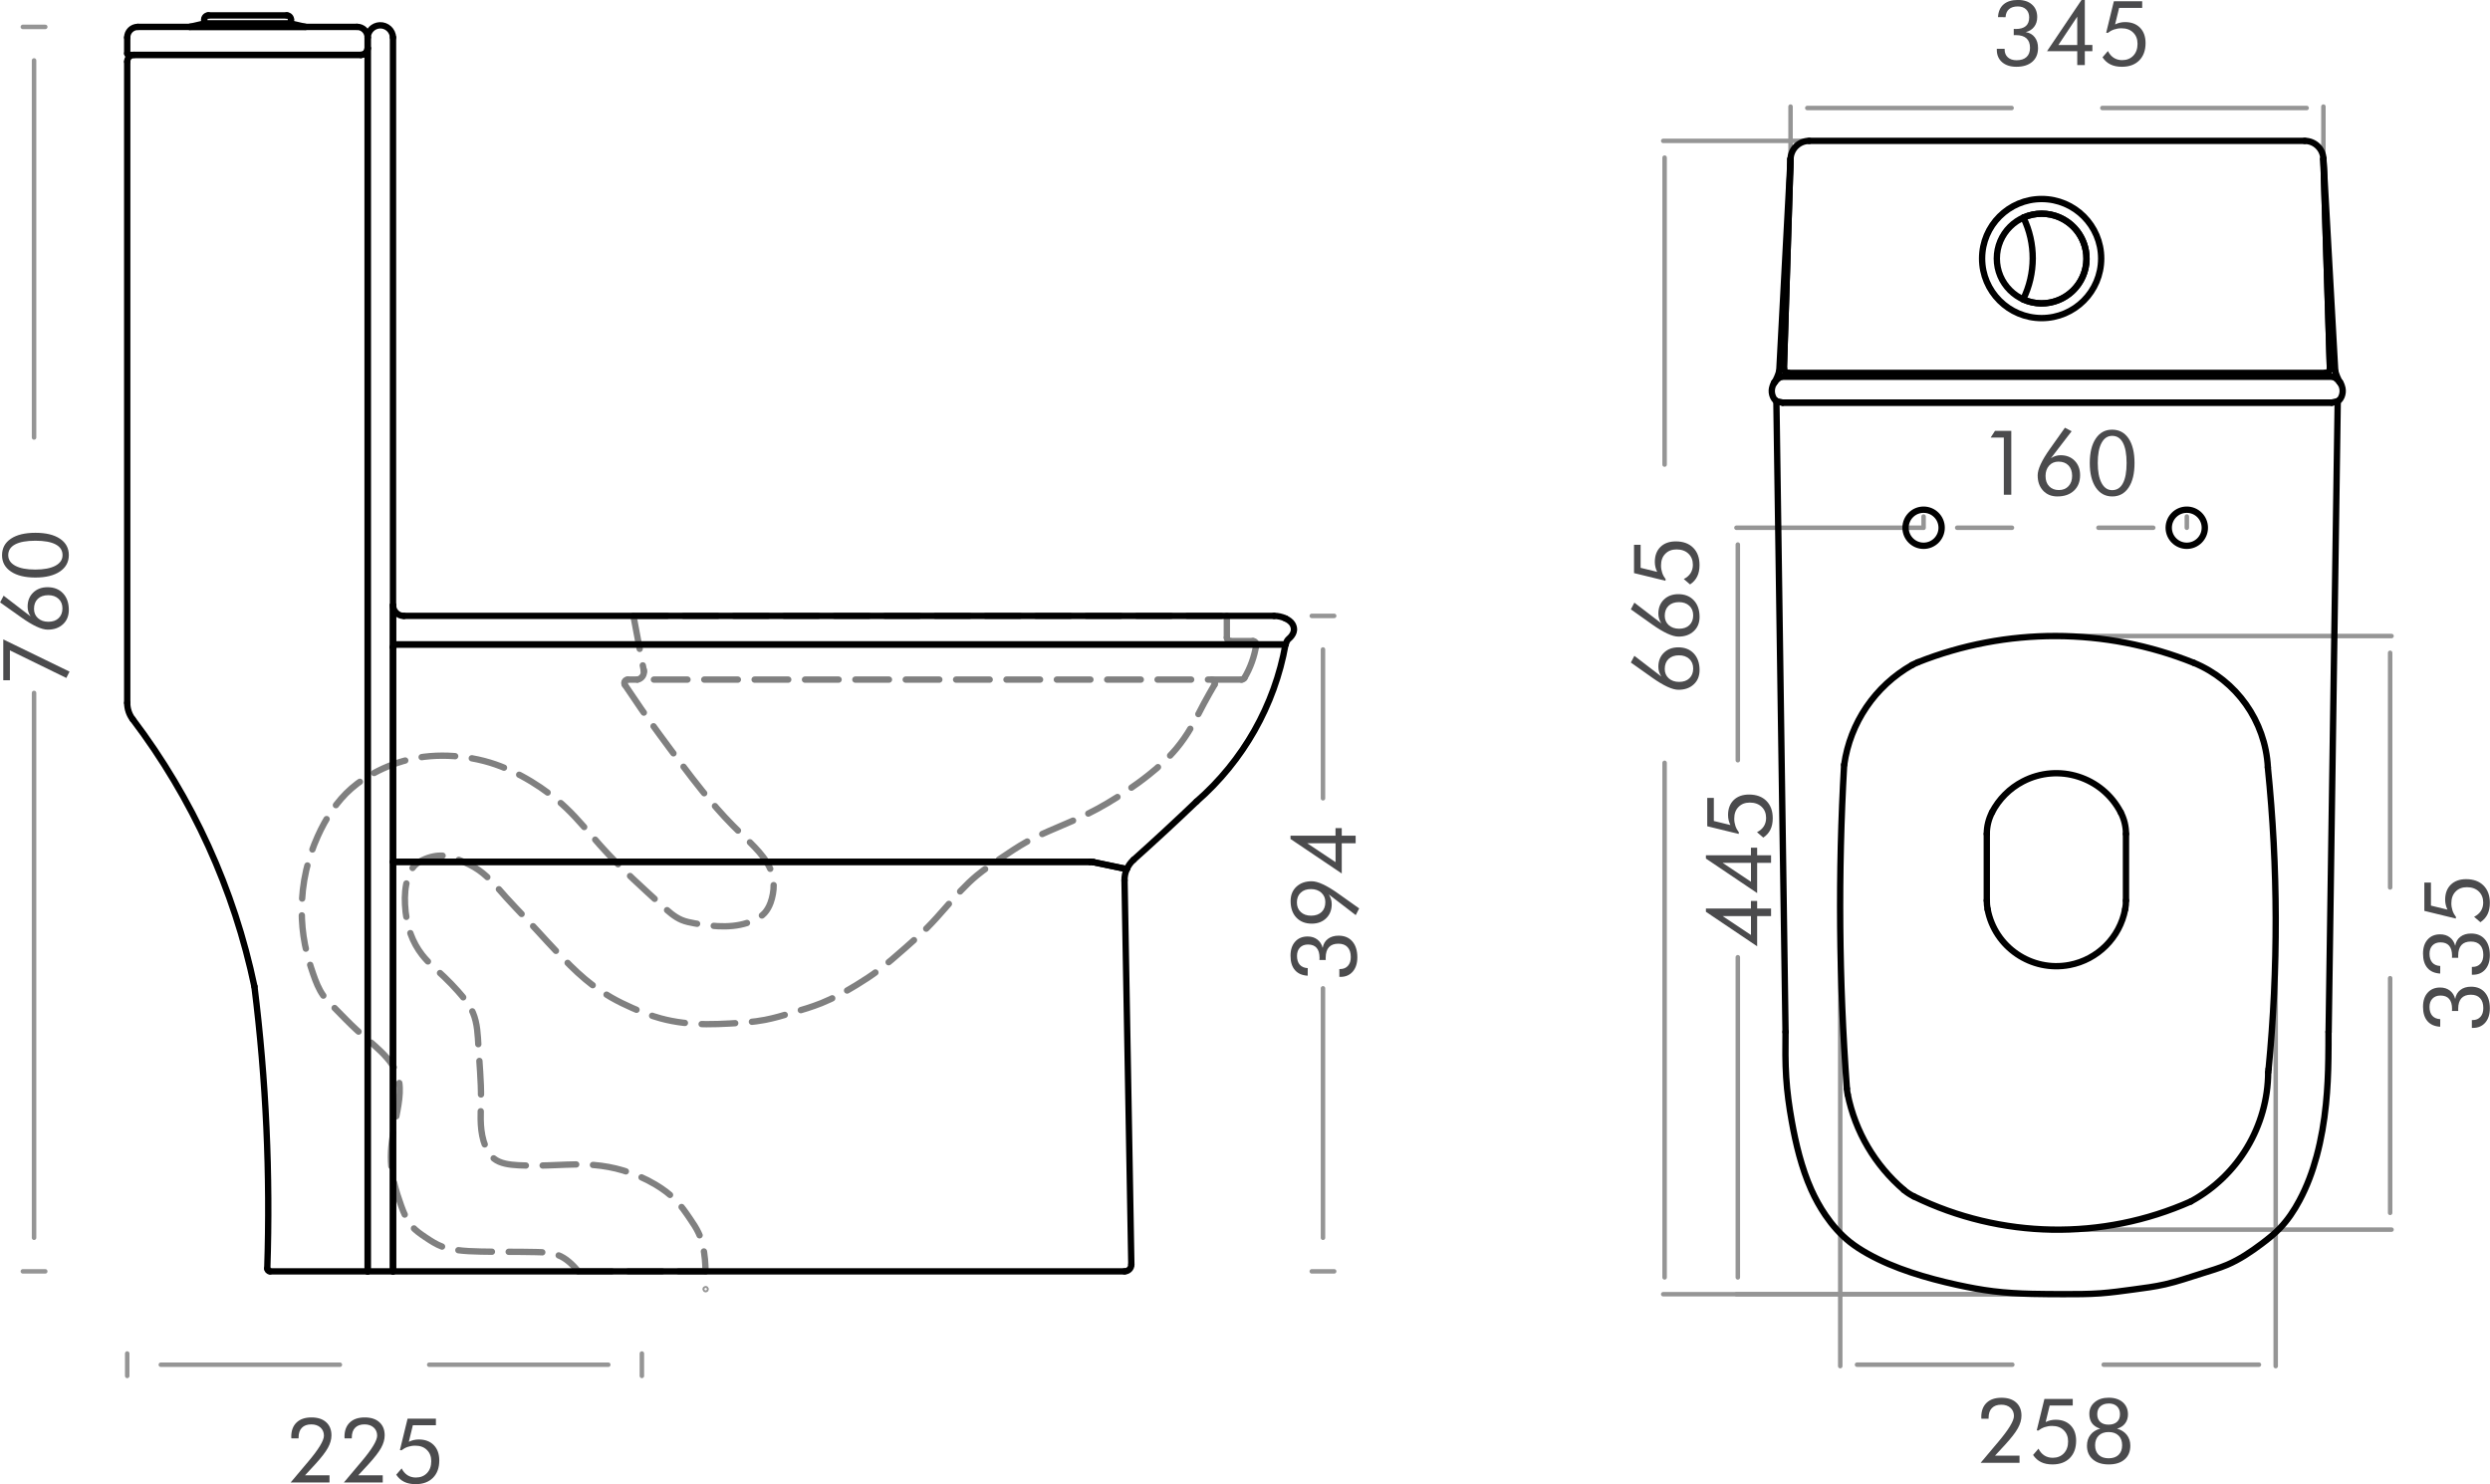 <?xml version="1.0" encoding="UTF-8"?>
<!DOCTYPE svg PUBLIC "-//W3C//DTD SVG 1.1//EN" "http://www.w3.org/Graphics/SVG/1.1/DTD/svg11.dtd">
<!-- Creator: CorelDRAW 2020 (64-Bit Evaluation Version) -->
<svg xmlns="http://www.w3.org/2000/svg" xml:space="preserve" width="2.3in" height="1.371in" version="1.1" style="shape-rendering:geometricPrecision; text-rendering:geometricPrecision; image-rendering:optimizeQuality; fill-rule:evenodd; clip-rule:evenodd"
viewBox="0 0 486.92 290.27"
 xmlns:xlink="http://www.w3.org/1999/xlink"
 xmlns:xodm="http://www.corel.com/coreldraw/odm/2003">
 <defs>
  <style type="text/css">
   <![CDATA[
    .str1 {stroke:#959595;stroke-width:0.88;stroke-linecap:round;stroke-linejoin:round;stroke-miterlimit:10}
    .str2 {stroke:black;stroke-width:1.24;stroke-linecap:round;stroke-linejoin:round;stroke-miterlimit:10}
    .str0 {stroke:gray;stroke-width:1.24;stroke-linecap:round;stroke-linejoin:round;stroke-miterlimit:10;stroke-dasharray:6.567 3.283}
    .fil0 {fill:none;fill-rule:nonzero}
    .fil1 {fill:#4B4B4D;fill-rule:nonzero}
   ]]>
  </style>
 </defs>
 <g id="Layer_x0020_1">
  <g id="_1916843084864">
   <path class="fil0 str0" d="M122.19 133.94c1.05,1.57 2.11,3.14 3.19,4.7 1.13,1.63 2.29,3.25 3.46,4.85 1.48,2.03 2.99,4.04 4.5,6.05 1.31,1.74 2.63,3.47 4,5.16 1.87,2.33 3.83,4.59 5.92,6.71 1.12,1.13 2.27,2.21 3.4,3.34 1.22,1.21 2.41,2.47 3.31,3.94 0.48,0.79 0.88,1.65 1.1,2.55 0.28,1.17 0.27,2.41 0.06,3.59 -0.1,0.6 -0.26,1.19 -0.47,1.76 -0.27,0.72 -0.65,1.42 -1.16,1.98 -0.55,0.6 -1.27,1.03 -2.02,1.39 -3.55,1.67 -7.72,1.32 -11.62,0.63 -0.88,-0.16 -1.75,-0.33 -2.55,-0.66 -1.44,-0.6 -2.65,-1.71 -3.84,-2.8 -1.94,-1.78 -3.83,-3.49 -5.7,-5.26 -2.21,-2.09 -4.38,-4.27 -6.42,-6.55 -2.2,-2.46 -4.27,-5.05 -6.65,-7.31 -2.07,-1.96 -4.38,-3.68 -6.83,-5.17 -2.54,-1.54 -5.24,-2.83 -8.06,-3.69 -1.55,-0.47 -3.14,-0.81 -4.76,-1.04 -3.07,-0.43 -6.21,-0.45 -9.26,0.06 -2.72,0.46 -5.36,1.35 -7.84,2.58 -1.88,0.93 -3.66,2.06 -5.23,3.43 -2.88,2.52 -5.03,5.86 -6.61,9.39 -0.96,2.14 -1.72,4.35 -2.24,6.61 -0.59,2.57 -0.88,5.22 -0.88,7.87 -0,2.24 0.2,4.49 0.63,6.68 0.38,1.95 0.95,3.86 1.61,5.76 0.51,1.48 1.08,2.96 1.98,4.22 0.65,0.91 1.47,1.7 2.27,2.49 1.42,1.42 2.75,2.85 4.28,4.25 3.1,2.83 7.01,5.52 8.07,9.17 0.77,2.66 0.02,5.83 -0.57,8.86 -0.52,2.63 -0.92,5.14 -0.81,7.66 0.13,2.89 0.94,5.77 1.97,8.62 0.53,1.48 1.12,2.95 2.12,4.08 0.73,0.83 1.67,1.48 2.62,2.12 1.07,0.72 2.14,1.42 3.33,1.86 0.9,0.34 1.86,0.53 2.82,0.65 1.56,0.21 3.13,0.27 4.69,0.3 3.56,0.08 7.06,0.02 10.73,0.1 1.52,0.03 3.07,0.09 4.4,0.6 1.53,0.59 2.76,1.78 3.93,3.13"/>
   <path class="fil0 str0" d="M237.5 133.9c-0.7,1.21 -1.4,2.42 -2.06,3.65 -0.85,1.58 -1.63,3.2 -2.54,4.75 -0.83,1.43 -1.78,2.79 -2.83,4.06 -1.6,1.92 -3.46,3.61 -5.42,5.17 -1.39,1.11 -2.84,2.15 -4.31,3.15 -2.48,1.67 -5.06,3.22 -7.75,4.54 -1.95,0.96 -3.95,1.79 -5.95,2.65 -2,0.85 -4,1.72 -5.89,2.77 -1.79,1 -3.49,2.16 -5.2,3.31 -1.54,1.04 -3.08,2.07 -4.5,3.24 -2.22,1.84 -4.14,4.03 -6.05,6.21 -1.21,1.38 -2.42,2.76 -3.72,4.06 -1.39,1.39 -2.87,2.7 -4.35,4 -1.68,1.47 -3.35,2.95 -5.13,4.28 -1.4,1.05 -2.87,2.01 -4.38,2.93 -2.17,1.32 -4.42,2.55 -6.77,3.5 -1.86,0.75 -3.8,1.32 -5.73,1.89 -1.75,0.52 -3.5,1.04 -5.29,1.39 -2.3,0.44 -4.65,0.6 -6.99,0.72 -1.5,0.08 -3,0.14 -4.5,0.13 -3.01,-0.02 -6.05,-0.34 -8.95,-1.13 -1.91,-0.52 -3.76,-1.25 -5.57,-2.05 -1.39,-0.61 -2.75,-1.27 -4.06,-2.02 -1.8,-1.03 -3.51,-2.23 -5.1,-3.56 -1.03,-0.86 -2.01,-1.77 -2.96,-2.71 -3,-2.94 -5.76,-6.12 -8.64,-9.17 -1.29,-1.37 -2.61,-2.71 -3.88,-4.13 -1.69,-1.89 -3.3,-3.91 -5.34,-5.34 -1.15,-0.81 -2.45,-1.43 -3.78,-1.97 -1,-0.4 -2.02,-0.76 -3.07,-0.86 -1.37,-0.12 -2.8,0.21 -4.08,0.81 -0.62,0.29 -1.2,0.64 -1.66,1.11 -0.63,0.65 -1.03,1.53 -1.31,2.42 -0.53,1.69 -0.64,3.44 -0.55,5.19 0.09,1.97 0.43,3.94 1.11,5.8 0.53,1.45 1.28,2.82 2.22,4.03 1.27,1.63 2.89,2.96 4.38,4.38 0.91,0.87 1.77,1.77 2.62,2.72 1.17,1.31 2.31,2.71 2.97,4.28 0.86,2.04 0.93,4.37 1.06,6.65 0.2,3.39 0.53,6.66 0.5,9.98 -0.03,2.8 -0.31,5.62 0.5,8.42 0.39,1.32 1.02,2.63 2.02,3.43 1.26,1.01 3.09,1.21 4.84,1.31 2.63,0.15 5.07,0.05 7.56,-0.05 2.36,-0.1 4.77,-0.2 7.16,0 1.93,0.16 3.84,0.51 5.69,1.06 2.22,0.65 4.35,1.58 6.35,2.77 1.45,0.86 2.82,1.87 3.98,3.07 1.07,1.11 1.95,2.39 2.82,3.68 0.59,0.87 1.17,1.73 1.61,2.67 0.76,1.6 1.09,3.4 1.26,5.19 0.07,0.79 0.11,1.58 0.13,2.36"/>
   <line class="fil0 str0" x1="113.03" y1="248.64" x2="137.96" y2= "248.64" />
   <line class="fil0 str0" x1="242.78" y1="132.91" x2="122.74" y2= "132.91" />
   <path class="fil0 str0" d="M122.74 132.91c-0.37,0 -0.66,0.3 -0.66,0.66 0,0.13 0.04,0.26 0.11,0.37"/>
   <path class="fil0 str0" d="M237.5 133.9c0.18,-0.32 0.07,-0.72 -0.24,-0.9 -0.1,-0.06 -0.22,-0.09 -0.33,-0.09"/>
   <path class="fil0 str0" d="M243.35 132.58c1.17,-1.98 1.95,-4.17 2.31,-6.45"/>
   <path class="fil0 str0" d="M242.78 132.91c0.23,0 0.45,-0.12 0.57,-0.33"/>
   <line class="fil0 str0" x1="123.86" y1="120.45" x2="125.91" y2= "131.29" />
   <path class="fil0 str0" d="M124.68 132.91c0.84,-0.18 1.38,-1.01 1.2,-1.86 -0.01,-0.05 -0.03,-0.1 -0.04,-0.15"/>
   <line class="fil0 str0" x1="240.57" y1="125.37" x2="245.01" y2= "125.37" />
   <line class="fil0 str0" x1="239.91" y1="124.71" x2="239.91" y2= "120.45" />
   <path class="fil0 str0" d="M239.91 124.71c0,0.37 0.3,0.66 0.66,0.66"/>
   <path class="fil0 str0" d="M245.66 126.14c0.06,-0.36 -0.19,-0.7 -0.55,-0.76 -0.03,-0 -0.07,-0.01 -0.1,-0.01"/>
   <line class="fil0 str0" x1="123.86" y1="120.45" x2="239.91" y2= "120.45" />
   <line class="fil0 str1" x1="8.83" y1="5.26" x2="4.45" y2= "5.26" />
   <line class="fil0 str1" x1="8.83" y1="248.64" x2="4.45" y2= "248.64" />
   <line class="fil0 str1" x1="6.64" y1="11.82" x2="6.64" y2= "85.56" />
   <line class="fil0 str1" x1="6.64" y1="242.07" x2="6.64" y2= "135.52" />
   <line class="fil0 str1" x1="24.86" y1="264.71" x2="24.86" y2= "269.09" />
   <line class="fil0 str1" x1="125.51" y1="264.71" x2="125.51" y2= "269.09" />
   <line class="fil0 str1" x1="31.43" y1="266.9" x2="66.45" y2= "266.9" />
   <line class="fil0 str1" x1="118.94" y1="266.9" x2="83.92" y2= "266.9" />
   <path class="fil0 str1" d="M138.17 252.12c0,-0.1 -0.08,-0.19 -0.19,-0.19 -0.1,0 -0.19,0.08 -0.19,0.19 0,0.1 0.08,0.19 0.19,0.19 0.11,0 0.19,-0.09 0.19,-0.19z"/>
   <line class="fil0 str1" x1="256.52" y1="120.45" x2="260.9" y2= "120.45" />
   <line class="fil0 str1" x1="256.52" y1="248.64" x2="260.9" y2= "248.64" />
   <line class="fil0 str1" x1="258.71" y1="127.02" x2="258.71" y2= "156.12" />
   <line class="fil0 str1" x1="258.71" y1="242.07" x2="258.71" y2= "193.29" />
   <polygon class="fil1" points="12.95,132.59 1.92,127.2 1.92,133.04 0.62,133.04 0.62,125.05 13.58,131.35 "/>
   <path id="1" class="fil1" d="M9.44 121.6c0.85,0 1.52,-0.23 2.01,-0.71 0.49,-0.47 0.74,-1.1 0.74,-1.9 0,-0.78 -0.25,-1.41 -0.76,-1.88 -0.51,-0.47 -1.18,-0.71 -2.01,-0.71 -0.86,0 -1.54,0.24 -2.04,0.71 -0.5,0.48 -0.75,1.13 -0.75,1.96 0,0.75 0.26,1.36 0.78,1.83 0.52,0.46 1.19,0.7 2.02,0.7zm-3.45 -1.01c-0.21,-0.31 -0.36,-0.62 -0.46,-0.94 -0.1,-0.32 -0.15,-0.65 -0.15,-1 0,-1.13 0.36,-2.05 1.08,-2.75 0.72,-0.7 1.66,-1.06 2.82,-1.06 1.27,0 2.28,0.4 3.03,1.2 0.75,0.8 1.13,1.88 1.13,3.25 0,1.15 -0.38,2.09 -1.14,2.79 -0.76,0.71 -1.75,1.06 -2.99,1.06 -1.19,0 -2.9,-0.79 -5.14,-2.37l-0.11 -0.08 -4.06 -2.88 0.69 -1.31 5.3 4.07z"/>
   <path id="2" class="fil1" d="M13.44 108.55c0,1.36 -0.58,2.43 -1.74,3.22 -1.16,0.78 -2.76,1.18 -4.8,1.18 -2.03,0 -3.62,-0.39 -4.78,-1.17 -1.16,-0.78 -1.74,-1.84 -1.74,-3.19 0,-1.38 0.57,-2.45 1.72,-3.23 1.15,-0.77 2.75,-1.16 4.8,-1.16 2.05,0 3.65,0.38 4.81,1.16 1.15,0.77 1.73,1.84 1.73,3.2zm-1.23 0.02c0,-0.92 -0.45,-1.63 -1.35,-2.1 -0.9,-0.48 -2.22,-0.72 -3.95,-0.72 -1.74,0 -3.06,0.24 -3.97,0.72 -0.9,0.48 -1.35,1.18 -1.35,2.1 0,0.89 0.46,1.58 1.39,2.08 0.93,0.5 2.23,0.74 3.9,0.74 1.68,0 2.99,-0.25 3.92,-0.74 0.94,-0.5 1.41,-1.19 1.41,-2.08z"/>
   <path class="fil1" d="M64.42 288.5l0 1.43 -7.6 0 2.66 -3.16c0.18,-0.21 0.43,-0.51 0.77,-0.91 2.05,-2.43 3.08,-4.12 3.08,-5.09 0,-0.65 -0.23,-1.18 -0.68,-1.59 -0.46,-0.41 -1.06,-0.61 -1.8,-0.61 -0.8,0 -1.41,0.22 -1.84,0.67 -0.43,0.44 -0.64,1.08 -0.64,1.92l0 0.15 -1.41 0c0,-0.04 -0,-0.1 -0.01,-0.17 -0.01,-0.08 -0.01,-0.13 -0.01,-0.16 0,-1.19 0.35,-2.12 1.04,-2.78 0.69,-0.66 1.66,-0.99 2.91,-0.99 1.23,0 2.18,0.31 2.87,0.93 0.69,0.62 1.04,1.47 1.04,2.57 0,0.79 -0.23,1.61 -0.7,2.46 -0.47,0.85 -1.3,1.92 -2.49,3.22l-1.98 2.14 4.78 0z"/>
   <path id="1" class="fil1" d="M74.83 288.5l0 1.43 -7.6 0 2.66 -3.16c0.18,-0.21 0.43,-0.51 0.77,-0.91 2.05,-2.43 3.08,-4.12 3.08,-5.09 0,-0.65 -0.23,-1.18 -0.68,-1.59 -0.46,-0.41 -1.06,-0.61 -1.8,-0.61 -0.8,0 -1.41,0.22 -1.84,0.67 -0.43,0.44 -0.64,1.08 -0.64,1.92l0 0.15 -1.41 0c0,-0.04 -0,-0.1 -0.01,-0.17 -0.01,-0.08 -0.01,-0.13 -0.01,-0.16 0,-1.19 0.35,-2.12 1.04,-2.78 0.69,-0.66 1.66,-0.99 2.91,-0.99 1.23,0 2.18,0.31 2.87,0.93 0.69,0.62 1.04,1.47 1.04,2.57 0,0.79 -0.23,1.61 -0.7,2.46 -0.47,0.85 -1.3,1.92 -2.49,3.22l-1.98 2.14 4.78 0z"/>
   <path id="2" class="fil1" d="M78.47 283.64l-0.28 -0.05 1.5 -6.14 5.54 0 0 1.29 -4.51 0 -0.79 3.24c0.29,-0.15 0.6,-0.26 0.92,-0.34 0.33,-0.08 0.67,-0.12 1.03,-0.12 1.23,0 2.21,0.37 2.93,1.1 0.72,0.74 1.08,1.74 1.08,3 0,1.43 -0.41,2.57 -1.24,3.4 -0.83,0.83 -1.96,1.24 -3.39,1.24 -0.87,0 -1.61,-0.15 -2.22,-0.45 -0.62,-0.3 -1.14,-0.76 -1.57,-1.4l1.06 -1.23c0.28,0.57 0.66,1.01 1.13,1.32 0.47,0.3 1.02,0.46 1.64,0.46 0.91,0 1.63,-0.29 2.19,-0.87 0.55,-0.58 0.83,-1.35 0.83,-2.32 0,-0.92 -0.28,-1.65 -0.86,-2.21 -0.57,-0.56 -1.33,-0.83 -2.29,-0.83 -0.5,0 -0.97,0.08 -1.42,0.23 -0.45,0.15 -0.87,0.38 -1.26,0.68z"/>
   <path class="fil1" d="M261.91 191.05l0 -1.53 0.15 0c0.64,0 1.15,-0.21 1.53,-0.63 0.38,-0.42 0.56,-0.99 0.56,-1.72 0,-0.83 -0.21,-1.48 -0.63,-1.93 -0.42,-0.46 -1.02,-0.68 -1.8,-0.68 -0.81,0 -1.43,0.23 -1.85,0.69 -0.42,0.46 -0.63,1.15 -0.63,2.05 0,0.11 0,0.2 0,0.26 0,0.06 0.01,0.12 0.01,0.18l-1.23 0c0,-0.04 0,-0.11 0.01,-0.2 0.01,-0.09 0.01,-0.16 0.01,-0.2 0,-0.87 -0.19,-1.52 -0.57,-1.96 -0.38,-0.44 -0.94,-0.66 -1.69,-0.66 -0.66,0 -1.18,0.2 -1.57,0.6 -0.39,0.4 -0.58,0.95 -0.58,1.63 0,0.73 0.18,1.31 0.54,1.72 0.36,0.41 0.88,0.63 1.56,0.67l-0.01 1.48c-1.08,-0.06 -1.91,-0.42 -2.49,-1.09 -0.58,-0.67 -0.87,-1.6 -0.87,-2.81 0,-1.16 0.3,-2.08 0.9,-2.75 0.6,-0.68 1.42,-1.02 2.45,-1.02 0.75,0 1.38,0.2 1.89,0.59 0.52,0.39 0.87,0.94 1.05,1.65 0.13,-0.75 0.46,-1.34 1.01,-1.76 0.55,-0.43 1.25,-0.64 2.1,-0.64 1.14,0 2.04,0.37 2.69,1.12 0.65,0.75 0.98,1.79 0.98,3.11 0,1.17 -0.3,2.1 -0.89,2.79 -0.6,0.69 -1.4,1.04 -2.4,1.04l-0.23 0z"/>
   <path id="1" class="fil1" d="M256.37 173.88c-0.85,0 -1.53,0.23 -2.02,0.71 -0.5,0.47 -0.74,1.1 -0.74,1.9 0,0.78 0.25,1.41 0.76,1.88 0.51,0.47 1.17,0.71 2.01,0.71 0.87,0 1.55,-0.24 2.05,-0.71 0.5,-0.47 0.74,-1.12 0.74,-1.95 0,-0.75 -0.26,-1.36 -0.78,-1.83 -0.52,-0.47 -1.19,-0.71 -2.01,-0.71zm3.45 1.01c0.2,0.31 0.35,0.62 0.45,0.94 0.1,0.32 0.15,0.65 0.15,1 0,1.13 -0.36,2.05 -1.08,2.75 -0.72,0.7 -1.66,1.06 -2.81,1.06 -1.28,0 -2.28,-0.4 -3.03,-1.19 -0.75,-0.79 -1.12,-1.87 -1.12,-3.24 0,-1.16 0.38,-2.09 1.14,-2.8 0.76,-0.71 1.76,-1.06 2.99,-1.06 1.19,0 2.9,0.79 5.14,2.37l0.08 0.06 4.06 2.88 -0.67 1.31 -5.31 -4.07z"/>
   <path id="2" class="fil1" d="M265.1 164.92l-2.72 0 0 5.91 -10.02 -6.75 0 -0.64 8.8 0 0 -1.48 1.22 0 0 1.48 2.72 0 0 1.48zm-3.93 0l-5.54 0 5.54 3.69 0 -3.69z"/>
   <line class="fil0 str2" x1="71.88" y1="248.64" x2="71.88" y2= "9.41" />
   <path class="fil0 str2" d="M70.56 10.73c0.73,0 1.32,-0.59 1.32,-1.32"/>
   <line class="fil0 str2" x1="70.56" y1="10.73" x2="26.18" y2= "10.73" />
   <path class="fil0 str2" d="M26.18 10.73c-0.73,0 -1.32,0.59 -1.32,1.32"/>
   <line class="fil0 str2" x1="24.86" y1="12.06" x2="24.86" y2= "137.47" />
   <path class="fil0 str2" d="M24.86 137.47c0,1.15 0.38,2.28 1.07,3.2"/>
   <path class="fil0 str2" d="M49.74 192.95c-3.97,-18.97 -12.1,-36.83 -23.8,-52.28"/>
   <path class="fil0 str2" d="M52.25 248.09c0.61,-18.42 -0.23,-36.85 -2.51,-55.14"/>
   <path class="fil0 str2" d="M52.25 248.09c-0.01,0.29 0.22,0.54 0.51,0.55 0,0 0.01,0 0.02,0"/>
   <line class="fil0 str2" x1="52.78" y1="248.64" x2="71.88" y2= "248.64" />
   <line class="fil0 str2" x1="71.88" y1="9.41" x2="71.88" y2= "7.32" />
   <path class="fil0 str2" d="M71.88 7.32c0,-1.14 -0.92,-2.07 -2.07,-2.07"/>
   <line class="fil0 str2" x1="69.81" y1="5.26" x2="26.93" y2= "5.26" />
   <path class="fil0 str2" d="M26.93 5.26c-1.14,0 -2.07,0.92 -2.07,2.07"/>
   <line class="fil0 str2" x1="24.86" y1="7.32" x2="24.86" y2= "10.47" />
   <path class="fil0 str2" d="M24.86 10.47c0,0.15 0.12,0.26 0.26,0.26"/>
   <line class="fil0 str2" x1="25.12" y1="10.73" x2="70.56" y2= "10.73" />
   <path class="fil0 str2" d="M70.56 10.73c0.73,0 1.32,-0.59 1.32,-1.32"/>
   <line class="fil0 str2" x1="37.08" y1="5.26" x2="59.72" y2= "5.26" />
   <line class="fil0 str2" x1="59.72" y1="5.26" x2="56.88" y2= "4.6" />
   <line class="fil0 str2" x1="56.88" y1="4.6" x2="39.92" y2= "4.6" />
   <line class="fil0 str2" x1="39.92" y1="4.6" x2="37.08" y2= "5.26" />
   <path class="fil0 str2" d="M40.72 3.01c-0.44,0 -0.8,0.36 -0.8,0.8"/>
   <line class="fil0 str2" x1="39.92" y1="3.81" x2="39.92" y2= "4.6" />
   <line class="fil0 str2" x1="39.92" y1="4.6" x2="56.88" y2= "4.6" />
   <line class="fil0 str2" x1="56.88" y1="4.6" x2="56.88" y2= "3.81" />
   <path class="fil0 str2" d="M56.88 3.81c0,-0.44 -0.36,-0.8 -0.8,-0.8"/>
   <line class="fil0 str2" x1="56.08" y1="3.01" x2="40.72" y2= "3.01" />
   <line class="fil0 str2" x1="71.88" y1="7.32" x2="71.88" y2= "248.64" />
   <line class="fil0 str2" x1="71.88" y1="248.64" x2="76.84" y2= "248.64" />
   <line class="fil0 str2" x1="76.84" y1="248.64" x2="76.84" y2= "7.32" />
   <path class="fil0 str2" d="M76.84 7.32c-0.06,-1.37 -1.22,-2.43 -2.59,-2.37 -1.28,0.06 -2.31,1.08 -2.37,2.37"/>
   <path class="fil0 str2" d="M77.37 126.04c-0.29,0 -0.53,0.24 -0.53,0.53"/>
   <line class="fil0 str2" x1="77.37" y1="126.04" x2="251.38" y2= "126.04" />
   <path class="fil0 str2" d="M251.38 126.04c0.15,-0.25 0.18,-0.47 0.28,-0.67 0.15,-0.28 0.43,-0.49 0.68,-0.74 0.38,-0.4 0.66,-0.9 0.7,-1.43 0.02,-0.42 -0.11,-0.86 -0.34,-1.21 -0.31,-0.46 -0.79,-0.78 -1.29,-1.03 -0.01,-0 -0.02,-0.01 -0.03,-0.01"/>
   <path class="fil0 str2" d="M251.38 120.95c-0.7,-0.33 -1.47,-0.5 -2.24,-0.5"/>
   <line class="fil0 str2" x1="249.14" y1="120.45" x2="78.96" y2= "120.45" />
   <path class="fil0 str2" d="M76.84 118.34c0,1.17 0.95,2.12 2.12,2.12"/>
   <line class="fil0 str2" x1="76.84" y1="118.34" x2="76.84" y2= "126.57" />
   <line class="fil0 str2" x1="76.84" y1="168.55" x2="213.16" y2= "168.55" />
   <path class="fil0 str2" d="M213.85 168.62c-0.23,-0.05 -0.46,-0.07 -0.69,-0.07"/>
   <line class="fil0 str2" x1="213.85" y1="168.62" x2="220.34" y2= "169.97" />
   <path class="fil0 str2" d="M221.67 168.15c-0.57,0.51 -1.02,1.13 -1.32,1.83"/>
   <path class="fil0 str2" d="M221.67 168.15c4.17,-3.73 8.28,-7.53 12.32,-11.4"/>
   <path class="fil0 str2" d="M233.99 156.75c9.12,-7.96 15.26,-18.79 17.39,-30.7"/>
   <line class="fil0 str2" x1="251.38" y1="126.04" x2="77.37" y2= "126.04" />
   <path class="fil0 str2" d="M77.37 126.04c-0.29,0 -0.53,0.24 -0.53,0.53"/>
   <line class="fil0 str2" x1="76.84" y1="126.57" x2="76.84" y2= "168.55" />
   <line class="fil0 str2" x1="76.84" y1="168.55" x2="76.84" y2= "248.64" />
   <line class="fil0 str2" x1="76.84" y1="248.64" x2="219.91" y2= "248.64" />
   <path class="fil0 str2" d="M219.91 248.64c0.73,0 1.32,-0.59 1.32,-1.32 0,-0.01 0,-0.02 -0,-0.02"/>
   <line class="fil0 str2" x1="221.23" y1="247.29" x2="219.9" y2= "172.19" />
   <path class="fil0 str2" d="M220.34 169.97c-0.3,0.7 -0.46,1.45 -0.44,2.21"/>
   <line class="fil0 str2" x1="220.34" y1="169.97" x2="213.85" y2= "168.62" />
   <path class="fil0 str2" d="M213.85 168.62c-0.23,-0.05 -0.46,-0.07 -0.69,-0.07"/>
   <line class="fil0 str2" x1="213.16" y1="168.55" x2="76.84" y2= "168.55" />
   <line class="fil0 str1" x1="385.96" y1="27.55" x2="325.25" y2= "27.55" />
   <line class="fil0 str1" x1="402.29" y1="253.11" x2="325.25" y2= "253.11" />
   <line class="fil0 str1" x1="325.52" y1="30.83" x2="325.52" y2= "90.86" />
   <line class="fil0 str1" x1="325.52" y1="249.82" x2="325.52" y2= "149.19" />
   <line class="fil0 str1" x1="376.04" y1="103.21" x2="339.57" y2= "103.21" />
   <line class="fil0 str1" x1="402.29" y1="253.11" x2="339.57" y2= "253.11" />
   <line class="fil0 str1" x1="339.84" y1="106.5" x2="339.84" y2= "148.68" />
   <line class="fil0 str1" x1="339.84" y1="249.82" x2="339.84" y2= "187.21" />
   <line class="fil0 str1" x1="350.15" y1="30.95" x2="350.15" y2= "20.85" />
   <line class="fil0 str1" x1="454.36" y1="30.95" x2="454.36" y2= "20.85" />
   <line class="fil0 str1" x1="353.43" y1="21.12" x2="393.38" y2= "21.12" />
   <line class="fil0 str1" x1="451.08" y1="21.12" x2="411.13" y2= "21.12" />
   <line class="fil0 str1" x1="376.17" y1="103.21" x2="376.17" y2= "101.02" />
   <line class="fil0 str1" x1="427.65" y1="103.21" x2="427.65" y2= "101.02" />
   <line class="fil0 str1" x1="382.74" y1="103.21" x2="393.45" y2= "103.21" />
   <line class="fil0 str1" x1="421.08" y1="103.21" x2="410.37" y2= "103.21" />
   <line class="fil0 str1" x1="359.87" y1="181.38" x2="359.87" y2= "267.17" />
   <line class="fil0 str1" x1="445.03" y1="179.69" x2="445.03" y2= "267.17" />
   <line class="fil0 str1" x1="363.15" y1="266.89" x2="393.52" y2= "266.89" />
   <line class="fil0 str1" x1="441.75" y1="266.89" x2="411.39" y2= "266.89" />
   <line class="fil0 str1" x1="401.37" y1="240.48" x2="467.68" y2= "240.48" />
   <line class="fil0 str1" x1="402.16" y1="124.39" x2="467.68" y2= "124.39" />
   <line class="fil0 str1" x1="467.41" y1="237.2" x2="467.41" y2= "191.31" />
   <line class="fil0 str1" x1="467.41" y1="127.67" x2="467.41" y2= "173.56" />
   <path class="fil1" d="M328.36 133.36c0.85,0 1.52,-0.23 2.01,-0.71 0.49,-0.47 0.74,-1.1 0.74,-1.9 0,-0.78 -0.25,-1.41 -0.76,-1.88 -0.51,-0.47 -1.18,-0.71 -2.01,-0.71 -0.86,0 -1.54,0.24 -2.04,0.71 -0.5,0.48 -0.75,1.13 -0.75,1.96 0,0.75 0.26,1.36 0.78,1.83 0.52,0.46 1.19,0.7 2.02,0.7zm-3.45 -1.01c-0.21,-0.31 -0.36,-0.62 -0.46,-0.94 -0.1,-0.32 -0.15,-0.65 -0.15,-1 0,-1.13 0.36,-2.05 1.08,-2.75 0.72,-0.7 1.66,-1.06 2.82,-1.06 1.27,0 2.28,0.4 3.03,1.2 0.75,0.8 1.13,1.88 1.13,3.25 0,1.15 -0.38,2.09 -1.14,2.79 -0.76,0.71 -1.75,1.06 -2.99,1.06 -1.19,0 -2.9,-0.79 -5.14,-2.37l-0.11 -0.08 -4.06 -2.88 0.69 -1.31 5.3 4.07z"/>
   <path id="1" class="fil1" d="M328.36 122.96c0.85,0 1.52,-0.23 2.01,-0.71 0.49,-0.47 0.74,-1.1 0.74,-1.9 0,-0.78 -0.25,-1.41 -0.76,-1.88 -0.51,-0.47 -1.18,-0.71 -2.01,-0.71 -0.86,0 -1.54,0.24 -2.04,0.71 -0.5,0.48 -0.75,1.13 -0.75,1.96 0,0.75 0.26,1.36 0.78,1.83 0.52,0.46 1.19,0.7 2.02,0.7zm-3.45 -1.01c-0.21,-0.31 -0.36,-0.62 -0.46,-0.94 -0.1,-0.32 -0.15,-0.65 -0.15,-1 0,-1.13 0.36,-2.05 1.08,-2.75 0.72,-0.7 1.66,-1.06 2.82,-1.06 1.27,0 2.28,0.4 3.03,1.2 0.75,0.8 1.13,1.88 1.13,3.25 0,1.15 -0.38,2.09 -1.14,2.79 -0.76,0.71 -1.75,1.06 -2.99,1.06 -1.19,0 -2.9,-0.79 -5.14,-2.37l-0.11 -0.08 -4.06 -2.88 0.69 -1.31 5.3 4.07z"/>
   <path id="2" class="fil1" d="M325.73 113.3l-0.05 0.28 -6.14 -1.5 0 -5.54 1.29 0 0 4.51 3.24 0.79c-0.15,-0.29 -0.26,-0.6 -0.34,-0.92 -0.08,-0.33 -0.12,-0.67 -0.12,-1.03 0,-1.23 0.37,-2.21 1.1,-2.93 0.74,-0.72 1.74,-1.08 3,-1.08 1.43,0 2.57,0.41 3.4,1.24 0.83,0.83 1.24,1.96 1.24,3.39 0,0.87 -0.15,1.61 -0.45,2.22 -0.3,0.62 -0.76,1.14 -1.4,1.57l-1.23 -1.06c0.57,-0.28 1.01,-0.66 1.32,-1.13 0.3,-0.47 0.46,-1.02 0.46,-1.64 0,-0.91 -0.29,-1.63 -0.87,-2.19 -0.58,-0.55 -1.35,-0.83 -2.32,-0.83 -0.92,0 -1.65,0.28 -2.21,0.86 -0.56,0.57 -0.83,1.33 -0.83,2.29 0,0.5 0.08,0.97 0.23,1.42 0.15,0.45 0.38,0.87 0.68,1.26z"/>
   <path class="fil1" d="M346.34 179.16l-2.72 0 0 5.91 -10.02 -6.75 0 -0.64 8.8 0 0 -1.48 1.22 0 0 1.48 2.72 0 0 1.48zm-3.93 0l-5.54 0 5.54 3.69 0 -3.69z"/>
   <path id="1" class="fil1" d="M346.34 168.75l-2.72 0 0 5.91 -10.02 -6.75 0 -0.64 8.8 0 0 -1.48 1.22 0 0 1.48 2.72 0 0 1.48zm-3.93 0l-5.54 0 5.54 3.69 0 -3.69z"/>
   <path id="2" class="fil1" d="M340.05 162.81l-0.05 0.28 -6.14 -1.5 0 -5.54 1.29 0 0 4.51 3.24 0.79c-0.15,-0.29 -0.26,-0.6 -0.34,-0.92 -0.08,-0.33 -0.12,-0.67 -0.12,-1.03 0,-1.23 0.37,-2.21 1.1,-2.93 0.74,-0.72 1.74,-1.08 3,-1.08 1.43,0 2.57,0.41 3.4,1.24 0.83,0.83 1.24,1.96 1.24,3.39 0,0.87 -0.15,1.61 -0.45,2.22 -0.3,0.62 -0.76,1.14 -1.4,1.57l-1.23 -1.06c0.57,-0.28 1.01,-0.66 1.32,-1.13 0.3,-0.47 0.46,-1.02 0.46,-1.64 0,-0.91 -0.29,-1.63 -0.87,-2.19 -0.58,-0.55 -1.35,-0.83 -2.32,-0.83 -0.92,0 -1.65,0.28 -2.21,0.86 -0.56,0.57 -0.83,1.33 -0.83,2.29 0,0.5 0.08,0.97 0.23,1.42 0.15,0.45 0.38,0.87 0.68,1.26z"/>
   <path class="fil1" d="M390.49 9.54l1.53 0 0 0.15c0,0.64 0.21,1.15 0.63,1.53 0.42,0.38 0.99,0.56 1.72,0.56 0.83,0 1.48,-0.21 1.93,-0.63 0.46,-0.42 0.68,-1.02 0.68,-1.8 0,-0.81 -0.23,-1.43 -0.69,-1.85 -0.46,-0.42 -1.15,-0.63 -2.05,-0.63 -0.11,0 -0.2,0 -0.26,0 -0.06,0 -0.12,0.01 -0.18,0.01l0 -1.23c0.04,0 0.11,0 0.2,0.01 0.09,0.01 0.16,0.01 0.2,0.01 0.87,0 1.52,-0.19 1.96,-0.57 0.44,-0.38 0.66,-0.94 0.66,-1.69 0,-0.66 -0.2,-1.18 -0.6,-1.57 -0.4,-0.39 -0.95,-0.58 -1.63,-0.58 -0.73,0 -1.31,0.18 -1.72,0.54 -0.41,0.36 -0.63,0.88 -0.67,1.56l-1.48 -0.01c0.06,-1.08 0.42,-1.91 1.09,-2.49 0.67,-0.58 1.6,-0.87 2.81,-0.87 1.16,0 2.08,0.3 2.75,0.9 0.68,0.6 1.02,1.42 1.02,2.45 0,0.75 -0.2,1.38 -0.59,1.89 -0.39,0.52 -0.94,0.87 -1.65,1.05 0.75,0.13 1.34,0.46 1.76,1.01 0.43,0.55 0.64,1.25 0.64,2.1 0,1.14 -0.37,2.04 -1.12,2.69 -0.75,0.65 -1.79,0.98 -3.11,0.98 -1.17,0 -2.1,-0.3 -2.79,-0.89 -0.69,-0.6 -1.04,-1.4 -1.04,-2.4l0 -0.23z"/>
   <path id="1" class="fil1" d="M406.22 12.73l0 -2.72 -5.91 0 6.75 -10.02 0.64 0 0 8.8 1.48 0 0 1.22 -1.48 0 0 2.72 -1.48 0zm0 -3.93l0 -5.54 -3.69 5.54 3.69 0z"/>
   <path id="2" class="fil1" d="M412.16 6.44l-0.28 -0.05 1.5 -6.14 5.54 0 0 1.29 -4.51 0 -0.79 3.24c0.29,-0.15 0.6,-0.26 0.92,-0.34 0.33,-0.08 0.67,-0.12 1.03,-0.12 1.23,0 2.21,0.37 2.93,1.1 0.72,0.74 1.08,1.74 1.08,3 0,1.43 -0.41,2.57 -1.24,3.4 -0.83,0.83 -1.96,1.24 -3.39,1.24 -0.87,0 -1.61,-0.15 -2.22,-0.45 -0.62,-0.3 -1.14,-0.76 -1.57,-1.4l1.06 -1.23c0.28,0.57 0.66,1.01 1.13,1.32 0.47,0.3 1.02,0.46 1.64,0.46 0.91,0 1.63,-0.29 2.19,-0.87 0.55,-0.58 0.83,-1.35 0.83,-2.32 0,-0.92 -0.28,-1.65 -0.86,-2.21 -0.57,-0.56 -1.33,-0.83 -2.29,-0.83 -0.5,0 -0.97,0.08 -1.42,0.23 -0.45,0.15 -0.87,0.38 -1.26,0.68z"/>
   <polygon class="fil1" points="391.86,96.76 391.86,85.58 389.28,85.58 390.13,84.27 393.32,84.27 393.32,96.76 "/>
   <path id="1" class="fil1" d="M400.02 93.09c0,0.85 0.23,1.52 0.71,2.01 0.47,0.49 1.1,0.74 1.9,0.74 0.78,0 1.41,-0.25 1.88,-0.76 0.47,-0.51 0.71,-1.18 0.71,-2.01 0,-0.86 -0.24,-1.54 -0.71,-2.04 -0.48,-0.5 -1.13,-0.75 -1.96,-0.75 -0.75,0 -1.36,0.26 -1.83,0.78 -0.46,0.52 -0.7,1.19 -0.7,2.02zm1.01 -3.45c0.31,-0.21 0.62,-0.36 0.94,-0.46 0.32,-0.1 0.65,-0.15 1,-0.15 1.13,0 2.05,0.36 2.75,1.08 0.7,0.72 1.06,1.66 1.06,2.82 0,1.27 -0.4,2.28 -1.2,3.03 -0.8,0.75 -1.88,1.13 -3.25,1.13 -1.15,0 -2.09,-0.38 -2.79,-1.14 -0.71,-0.76 -1.06,-1.75 -1.06,-2.99 0,-1.19 0.79,-2.9 2.37,-5.14l0.08 -0.11 2.88 -4.06 1.31 0.69 -4.07 5.3z"/>
   <path id="2" class="fil1" d="M413.07 97.09c-1.36,0 -2.43,-0.58 -3.22,-1.74 -0.78,-1.16 -1.18,-2.76 -1.18,-4.8 0,-2.03 0.39,-3.62 1.17,-4.78 0.78,-1.16 1.84,-1.74 3.19,-1.74 1.38,0 2.45,0.57 3.23,1.72 0.77,1.15 1.16,2.75 1.16,4.8 0,2.05 -0.38,3.65 -1.16,4.81 -0.77,1.15 -1.84,1.73 -3.2,1.73zm-0.02 -1.23c0.92,0 1.63,-0.45 2.1,-1.35 0.48,-0.9 0.72,-2.22 0.72,-3.95 0,-1.74 -0.24,-3.06 -0.72,-3.97 -0.48,-0.9 -1.18,-1.35 -2.1,-1.35 -0.89,0 -1.58,0.46 -2.08,1.39 -0.5,0.93 -0.74,2.23 -0.74,3.9 0,1.68 0.25,2.99 0.74,3.92 0.5,0.94 1.19,1.41 2.08,1.41z"/>
   <path class="fil1" d="M394.93 284.65l0 1.43 -7.6 0 2.66 -3.16c0.18,-0.21 0.43,-0.51 0.77,-0.91 2.05,-2.43 3.08,-4.12 3.08,-5.09 0,-0.65 -0.23,-1.18 -0.68,-1.59 -0.46,-0.41 -1.06,-0.61 -1.8,-0.61 -0.8,0 -1.41,0.22 -1.84,0.67 -0.43,0.44 -0.64,1.08 -0.64,1.92l0 0.15 -1.41 0c0,-0.04 -0,-0.1 -0.01,-0.17 -0.01,-0.08 -0.01,-0.13 -0.01,-0.16 0,-1.19 0.35,-2.12 1.04,-2.78 0.69,-0.66 1.66,-0.99 2.91,-0.99 1.23,0 2.18,0.31 2.87,0.93 0.69,0.62 1.04,1.47 1.04,2.57 0,0.79 -0.23,1.61 -0.7,2.46 -0.47,0.85 -1.3,1.92 -2.49,3.22l-1.98 2.14 4.78 0z"/>
   <path id="1" class="fil1" d="M398.58 279.78l-0.28 -0.05 1.5 -6.14 5.54 0 0 1.29 -4.51 0 -0.79 3.24c0.29,-0.15 0.6,-0.26 0.92,-0.34 0.33,-0.08 0.67,-0.12 1.03,-0.12 1.23,0 2.21,0.37 2.93,1.1 0.72,0.74 1.08,1.74 1.08,3 0,1.43 -0.41,2.57 -1.24,3.4 -0.83,0.83 -1.96,1.24 -3.39,1.24 -0.87,0 -1.61,-0.15 -2.22,-0.45 -0.62,-0.3 -1.14,-0.76 -1.57,-1.4l1.06 -1.23c0.28,0.57 0.66,1.01 1.13,1.32 0.47,0.3 1.02,0.46 1.64,0.46 0.91,0 1.63,-0.29 2.19,-0.87 0.55,-0.58 0.83,-1.35 0.83,-2.32 0,-0.92 -0.28,-1.65 -0.86,-2.21 -0.57,-0.56 -1.33,-0.83 -2.29,-0.83 -0.5,0 -0.97,0.08 -1.42,0.23 -0.45,0.15 -0.87,0.38 -1.26,0.68z"/>
   <path id="2" class="fil1" d="M412.37 274.49c-0.69,0 -1.23,0.19 -1.64,0.56 -0.4,0.37 -0.6,0.88 -0.6,1.53 0,0.64 0.19,1.14 0.58,1.5 0.39,0.36 0.93,0.54 1.62,0.54 0.71,0 1.27,-0.18 1.66,-0.54 0.4,-0.36 0.59,-0.86 0.59,-1.51 0,-0.65 -0.2,-1.16 -0.59,-1.53 -0.4,-0.38 -0.94,-0.56 -1.63,-0.56zm-0.02 10.71c0.83,0 1.48,-0.22 1.95,-0.67 0.46,-0.45 0.7,-1.07 0.7,-1.87 0,-0.81 -0.23,-1.44 -0.7,-1.9 -0.47,-0.46 -1.12,-0.69 -1.94,-0.69 -0.82,0 -1.47,0.23 -1.94,0.69 -0.47,0.46 -0.71,1.09 -0.71,1.9 0,0.8 0.23,1.42 0.7,1.87 0.47,0.45 1.12,0.67 1.95,0.67zm-1.64 -5.79c-0.71,-0.23 -1.25,-0.58 -1.6,-1.06 -0.35,-0.48 -0.53,-1.1 -0.53,-1.85 0,-0.92 0.35,-1.68 1.05,-2.27 0.7,-0.59 1.61,-0.88 2.74,-0.88 1.16,0 2.07,0.3 2.75,0.89 0.68,0.6 1.02,1.39 1.02,2.38 0,0.68 -0.19,1.27 -0.56,1.76 -0.37,0.49 -0.9,0.83 -1.57,1.03 0.82,0.23 1.45,0.64 1.91,1.22 0.45,0.58 0.68,1.28 0.68,2.09 0,1.15 -0.37,2.05 -1.12,2.7 -0.75,0.66 -1.79,0.98 -3.11,0.98 -1.31,0 -2.35,-0.33 -3.11,-0.99 -0.76,-0.66 -1.14,-1.55 -1.14,-2.67 0,-0.84 0.23,-1.55 0.68,-2.13 0.45,-0.59 1.09,-0.99 1.92,-1.21z"/>
   <path class="fil1" d="M483.39 201.03l0 -1.53 0.15 0c0.64,0 1.15,-0.21 1.53,-0.63 0.38,-0.42 0.56,-0.99 0.56,-1.72 0,-0.83 -0.21,-1.48 -0.63,-1.93 -0.42,-0.46 -1.02,-0.68 -1.8,-0.68 -0.81,0 -1.43,0.23 -1.85,0.69 -0.42,0.46 -0.63,1.15 -0.63,2.05 0,0.11 0,0.2 0,0.26 0,0.06 0.01,0.12 0.01,0.18l-1.23 0c0,-0.04 0,-0.11 0.01,-0.2 0.01,-0.09 0.01,-0.16 0.01,-0.2 0,-0.87 -0.19,-1.52 -0.57,-1.96 -0.38,-0.44 -0.94,-0.66 -1.69,-0.66 -0.66,0 -1.18,0.2 -1.57,0.6 -0.39,0.4 -0.58,0.95 -0.58,1.63 0,0.73 0.18,1.31 0.54,1.72 0.36,0.41 0.88,0.63 1.56,0.67l-0.01 1.48c-1.08,-0.06 -1.91,-0.42 -2.49,-1.09 -0.58,-0.67 -0.87,-1.6 -0.87,-2.81 0,-1.16 0.3,-2.08 0.9,-2.75 0.6,-0.68 1.42,-1.02 2.45,-1.02 0.75,0 1.38,0.2 1.89,0.59 0.52,0.39 0.87,0.94 1.05,1.65 0.13,-0.75 0.46,-1.34 1.01,-1.76 0.55,-0.43 1.25,-0.64 2.1,-0.64 1.14,0 2.04,0.37 2.69,1.12 0.65,0.75 0.98,1.79 0.98,3.11 0,1.17 -0.3,2.1 -0.89,2.79 -0.6,0.69 -1.4,1.04 -2.4,1.04l-0.23 0z"/>
   <path id="1" class="fil1" d="M483.39 190.63l0 -1.53 0.15 0c0.64,0 1.15,-0.21 1.53,-0.63 0.38,-0.42 0.56,-0.99 0.56,-1.72 0,-0.83 -0.21,-1.48 -0.63,-1.93 -0.42,-0.46 -1.02,-0.68 -1.8,-0.68 -0.81,0 -1.43,0.23 -1.85,0.69 -0.42,0.46 -0.63,1.15 -0.63,2.05 0,0.11 0,0.2 0,0.26 0,0.06 0.01,0.12 0.01,0.18l-1.23 0c0,-0.04 0,-0.11 0.01,-0.2 0.01,-0.09 0.01,-0.16 0.01,-0.2 0,-0.87 -0.19,-1.52 -0.57,-1.96 -0.38,-0.44 -0.94,-0.66 -1.69,-0.66 -0.66,0 -1.18,0.2 -1.57,0.6 -0.39,0.4 -0.58,0.95 -0.58,1.63 0,0.73 0.18,1.31 0.54,1.72 0.36,0.41 0.88,0.63 1.56,0.67l-0.01 1.48c-1.08,-0.06 -1.91,-0.42 -2.49,-1.09 -0.58,-0.67 -0.87,-1.6 -0.87,-2.81 0,-1.16 0.3,-2.08 0.9,-2.75 0.6,-0.68 1.42,-1.02 2.45,-1.02 0.75,0 1.38,0.2 1.89,0.59 0.52,0.39 0.87,0.94 1.05,1.65 0.13,-0.75 0.46,-1.34 1.01,-1.76 0.55,-0.43 1.25,-0.64 2.1,-0.64 1.14,0 2.04,0.37 2.69,1.12 0.65,0.75 0.98,1.79 0.98,3.11 0,1.17 -0.3,2.1 -0.89,2.79 -0.6,0.69 -1.4,1.04 -2.4,1.04l-0.23 0z"/>
   <path id="2" class="fil1" d="M480.29 179.36l-0.05 0.28 -6.14 -1.5 0 -5.54 1.29 0 0 4.51 3.24 0.79c-0.15,-0.29 -0.26,-0.6 -0.34,-0.92 -0.08,-0.33 -0.12,-0.67 -0.12,-1.03 0,-1.23 0.37,-2.21 1.1,-2.93 0.74,-0.72 1.74,-1.08 3,-1.08 1.43,0 2.57,0.41 3.4,1.24 0.83,0.83 1.24,1.96 1.24,3.39 0,0.87 -0.15,1.61 -0.45,2.22 -0.3,0.62 -0.76,1.14 -1.4,1.57l-1.23 -1.06c0.57,-0.28 1.01,-0.66 1.32,-1.13 0.3,-0.47 0.46,-1.02 0.46,-1.64 0,-0.91 -0.29,-1.63 -0.87,-2.19 -0.58,-0.55 -1.35,-0.83 -2.32,-0.83 -0.92,0 -1.65,0.28 -2.21,0.86 -0.56,0.57 -0.83,1.33 -0.83,2.29 0,0.5 0.08,0.97 0.23,1.42 0.15,0.45 0.38,0.87 0.68,1.26z"/>
   <line class="fil0 str2" x1="456" y1="78.73" x2="348.6" y2= "78.73" />
   <path class="fil0 str2" d="M348.6 78.73c-0.44,-0.05 -0.87,-0.11 -1.22,-0.3"/>
   <line class="fil0 str2" x1="347.38" y1="78.43" x2="349.17" y2= "201.81" />
   <path class="fil0 str2" d="M349.17 201.81c-0.03,2.96 -0.06,5.93 0.13,8.88 0.18,2.88 0.58,5.75 1.09,8.59 0.4,2.26 0.88,4.5 1.48,6.72 0.62,2.27 1.37,4.51 2.33,6.66 0.78,1.74 1.71,3.43 2.79,5.01 1.34,1.96 2.93,3.77 4.78,5.24 1.09,0.86 2.26,1.6 3.47,2.28 2.68,1.5 5.52,2.67 8.43,3.64 2.97,0.99 6,1.78 9.05,2.45 2.34,0.51 4.69,0.96 7.06,1.25 2.51,0.31 5.04,0.45 7.57,0.51 2.03,0.05 4.06,0.05 6.09,0.06 2.45,0 4.91,0.01 7.35,-0.17 2.13,-0.16 4.25,-0.45 6.38,-0.74 2.1,-0.28 4.21,-0.55 6.26,-1.02 2.41,-0.55 4.75,-1.37 7.12,-2.11 1.69,-0.53 3.39,-1.02 5.01,-1.71 2.4,-1.03 4.61,-2.51 6.72,-4.1 1.27,-0.95 2.5,-1.94 3.59,-3.07 1.52,-1.59 2.77,-3.45 3.81,-5.41 1.47,-2.74 2.55,-5.66 3.36,-8.66 0.9,-3.33 1.48,-6.76 1.82,-10.19 0.3,-2.95 0.43,-5.91 0.47,-8.88 0.03,-1.75 0.03,-3.49 0.03,-5.24"/>
   <line class="fil0 str2" x1="455.38" y1="201.81" x2="457.16" y2= "78.46" />
   <path class="fil0 str2" d="M457.16 78.46c-0.33,0.17 -0.74,0.22 -1.16,0.27"/>
   <path class="fil0 str2" d="M375.03 129.53c-0.39,0.16 -0.77,0.34 -1.14,0.55"/>
   <path class="fil0 str2" d="M373.89 130.07c-7.2,4.09 -12.1,11.3 -13.25,19.5"/>
   <path class="fil0 str2" d="M360.63 149.57c-1.2,21.1 -1.02,42.26 0.54,63.33"/>
   <path class="fil0 str2" d="M361.17 212.91c0.03,0.38 0.08,0.76 0.16,1.14"/>
   <path class="fil0 str2" d="M361.33 214.04c1.47,7.28 5.34,13.86 10.99,18.68"/>
   <path class="fil0 str2" d="M372.32 232.72c0.59,0.5 1.25,0.93 1.95,1.27"/>
   <path class="fil0 str2" d="M374.27 233.99c17.02,8.31 36.83,8.67 54.14,0.99"/>
   <path class="fil0 str2" d="M428.41 234.98c9.28,-5.04 15.08,-14.72 15.15,-25.28"/>
   <path class="fil0 str2" d="M443.56 209.7c0.03,-0.21 0.06,-0.42 0.08,-0.63"/>
   <path class="fil0 str2" d="M443.64 209.07c1.9,-19.63 1.86,-39.4 -0.15,-59.02"/>
   <path class="fil0 str2" d="M443.5 150.05c-0.49,-9.03 -6.13,-16.98 -14.49,-20.42"/>
   <path class="fil0 str2" d="M429 129.63c-17.31,-6.96 -36.64,-6.99 -53.97,-0.1"/>
   <path class="fil0 str2" d="M389.56 158.87c-0.67,1.3 -1.03,2.74 -1.03,4.21"/>
   <line class="fil0 str2" x1="388.53" y1="176.12" x2="388.53" y2= "163.08" />
   <path class="fil0 str2" d="M388.53 176.12c0,0.57 0.05,1.14 0.16,1.71"/>
   <path class="fil0 str2" d="M388.69 177.83c1.41,7.43 8.58,12.3 16.01,10.89 5.52,-1.05 9.84,-5.37 10.89,-10.89"/>
   <path class="fil0 str2" d="M415.59 177.83c0.11,-0.56 0.16,-1.13 0.16,-1.71"/>
   <line class="fil0 str2" x1="415.75" y1="163.08" x2="415.75" y2= "176.12" />
   <path class="fil0 str2" d="M415.75 163.08c0,-1.46 -0.35,-2.91 -1.03,-4.21"/>
   <path class="fil0 str2" d="M414.72 158.87c-3.61,-6.95 -12.17,-9.66 -19.12,-6.05 -2.59,1.34 -4.7,3.46 -6.05,6.05"/>
   <line class="fil0 str2" x1="348.6" y1="78.73" x2="456" y2= "78.73" />
   <path class="fil0 str2" d="M456 78.73c0.41,-0.05 0.82,-0.1 1.16,-0.27"/>
   <path class="fil0 str2" d="M457.16 78.46c0.09,-0.04 0.17,-0.1 0.25,-0.16 0.21,-0.18 0.37,-0.44 0.49,-0.71 0.23,-0.53 0.29,-1.11 0.18,-1.67 -0.06,-0.31 -0.17,-0.6 -0.32,-0.87"/>
   <path class="fil0 str2" d="M457.61 74.81c0.05,0.08 0.09,0.16 0.14,0.23"/>
   <path class="fil0 str2" d="M457.61 74.81c-0.02,-0.02 -0.03,-0.05 -0.05,-0.07 -0.23,-0.33 -0.53,-0.6 -0.83,-0.87"/>
   <path class="fil0 str2" d="M456.73 73.87c-0.17,-0.14 -0.38,-0.22 -0.6,-0.22"/>
   <line class="fil0 str2" x1="456.13" y1="73.65" x2="348.47" y2= "73.65" />
   <path class="fil0 str2" d="M348.47 73.65c-0.22,0 -0.43,0.08 -0.6,0.22"/>
   <path class="fil0 str2" d="M347.87 73.87c-0.31,0.27 -0.6,0.54 -0.83,0.87 -0.02,0.03 -0.04,0.06 -0.06,0.09"/>
   <path class="fil0 str2" d="M346.87 75.01c0.04,-0.06 0.07,-0.12 0.11,-0.18"/>
   <path class="fil0 str2" d="M346.87 75.01c-0.16,0.28 -0.28,0.59 -0.34,0.91 -0.11,0.55 -0.05,1.14 0.18,1.67 0.12,0.27 0.28,0.53 0.49,0.71 0.06,0.05 0.12,0.09 0.19,0.13"/>
   <path class="fil0 str2" d="M347.38 78.43c0.34,0.19 0.78,0.25 1.22,0.3"/>
   <line class="fil0 str2" x1="450.71" y1="27.55" x2="353.8" y2= "27.55" />
   <path class="fil0 str2" d="M353.8 27.55c-1.97,0 -3.59,1.56 -3.65,3.54"/>
   <line class="fil0 str2" x1="350.15" y1="31.08" x2="348.85" y2= "72.03" />
   <path class="fil0 str2" d="M348.85 72.03c-0.02,0.5 0.38,0.93 0.88,0.94 0.01,0 0.02,0 0.03,0"/>
   <line class="fil0 str2" x1="349.76" y1="72.97" x2="454.72" y2= "72.97" />
   <path class="fil0 str2" d="M454.72 72.97c0.5,0 0.91,-0.41 0.91,-0.91 0,-0.01 -0,-0.02 -0,-0.03"/>
   <line class="fil0 str2" x1="455.63" y1="72.03" x2="454.36" y2= "31.09" />
   <path class="fil0 str2" d="M454.36 31.09c-0.06,-1.97 -1.68,-3.54 -3.65,-3.54"/>
   <path class="fil0 str2" d="M410.9 50.56c0,-6.43 -5.21,-11.64 -11.64,-11.64 -6.43,0 -11.65,5.21 -11.65,11.64 0,6.43 5.21,11.65 11.65,11.65 6.43,0 11.64,-5.21 11.64,-11.65z"/>
   <path class="fil0 str2" d="M408.03 50.56c0,-4.84 -3.93,-8.77 -8.77,-8.77 -4.84,0 -8.77,3.93 -8.77,8.77 0,4.84 3.93,8.77 8.77,8.77 4.84,0 8.77,-3.93 8.77,-8.77z"/>
   <path class="fil0 str2" d="M395.64 58.55c4.41,2 9.61,0.04 11.61,-4.37 2,-4.41 0.04,-9.61 -4.37,-11.61 -2.28,-1.03 -4.9,-1.04 -7.18,-0.02"/>
   <path class="fil0 str2" d="M395.64 58.55c2.48,-5.04 2.5,-10.95 0.05,-16"/>
   <path class="fil0 str2" d="M346.98 74.83c0.02,-0.03 0.04,-0.06 0.06,-0.09 0.23,-0.33 0.53,-0.6 0.83,-0.87"/>
   <path class="fil0 str2" d="M348.47 73.65c-0.22,0 -0.43,0.08 -0.6,0.22"/>
   <line class="fil0 str2" x1="348.47" y1="73.65" x2="456.13" y2= "73.65" />
   <path class="fil0 str2" d="M456.73 73.87c-0.17,-0.14 -0.38,-0.22 -0.6,-0.22"/>
   <path class="fil0 str2" d="M456.73 73.87c0.31,0.27 0.6,0.54 0.83,0.87 0.02,0.02 0.03,0.05 0.05,0.07"/>
   <path class="fil0 str2" d="M456.67 72.57c0.21,0.78 0.53,1.54 0.94,2.24"/>
   <line class="fil0 str2" x1="456.67" y1="72.57" x2="454.36" y2= "31.09" />
   <line class="fil0 str2" x1="454.36" y1="31.09" x2="455.63" y2= "72.03" />
   <path class="fil0 str2" d="M454.72 72.97c0.5,0 0.91,-0.41 0.91,-0.91 0,-0.01 -0,-0.02 -0,-0.03"/>
   <line class="fil0 str2" x1="454.72" y1="72.97" x2="349.76" y2= "72.97" />
   <path class="fil0 str2" d="M348.85 72.03c-0.02,0.5 0.38,0.93 0.88,0.94 0.01,0 0.02,0 0.03,0"/>
   <line class="fil0 str2" x1="348.85" y1="72.03" x2="350.15" y2= "31.08" />
   <line class="fil0 str2" x1="350.15" y1="31.08" x2="347.95" y2= "72.54" />
   <path class="fil0 str2" d="M346.98 74.83c0.43,-0.71 0.75,-1.49 0.97,-2.29"/>
   <path class="fil0 str2" d="M431.17 103.21c0,-1.95 -1.58,-3.53 -3.53,-3.53 -1.95,0 -3.53,1.58 -3.53,3.53 0,1.95 1.58,3.53 3.53,3.53 1.95,0 3.53,-1.58 3.53,-3.53z"/>
   <path class="fil0 str2" d="M379.7 103.21c0,-1.95 -1.58,-3.53 -3.53,-3.53 -1.95,0 -3.53,1.58 -3.53,3.53 0,1.95 1.58,3.53 3.53,3.53 1.95,0 3.53,-1.58 3.53,-3.53z"/>
  </g>
 </g>
</svg>
